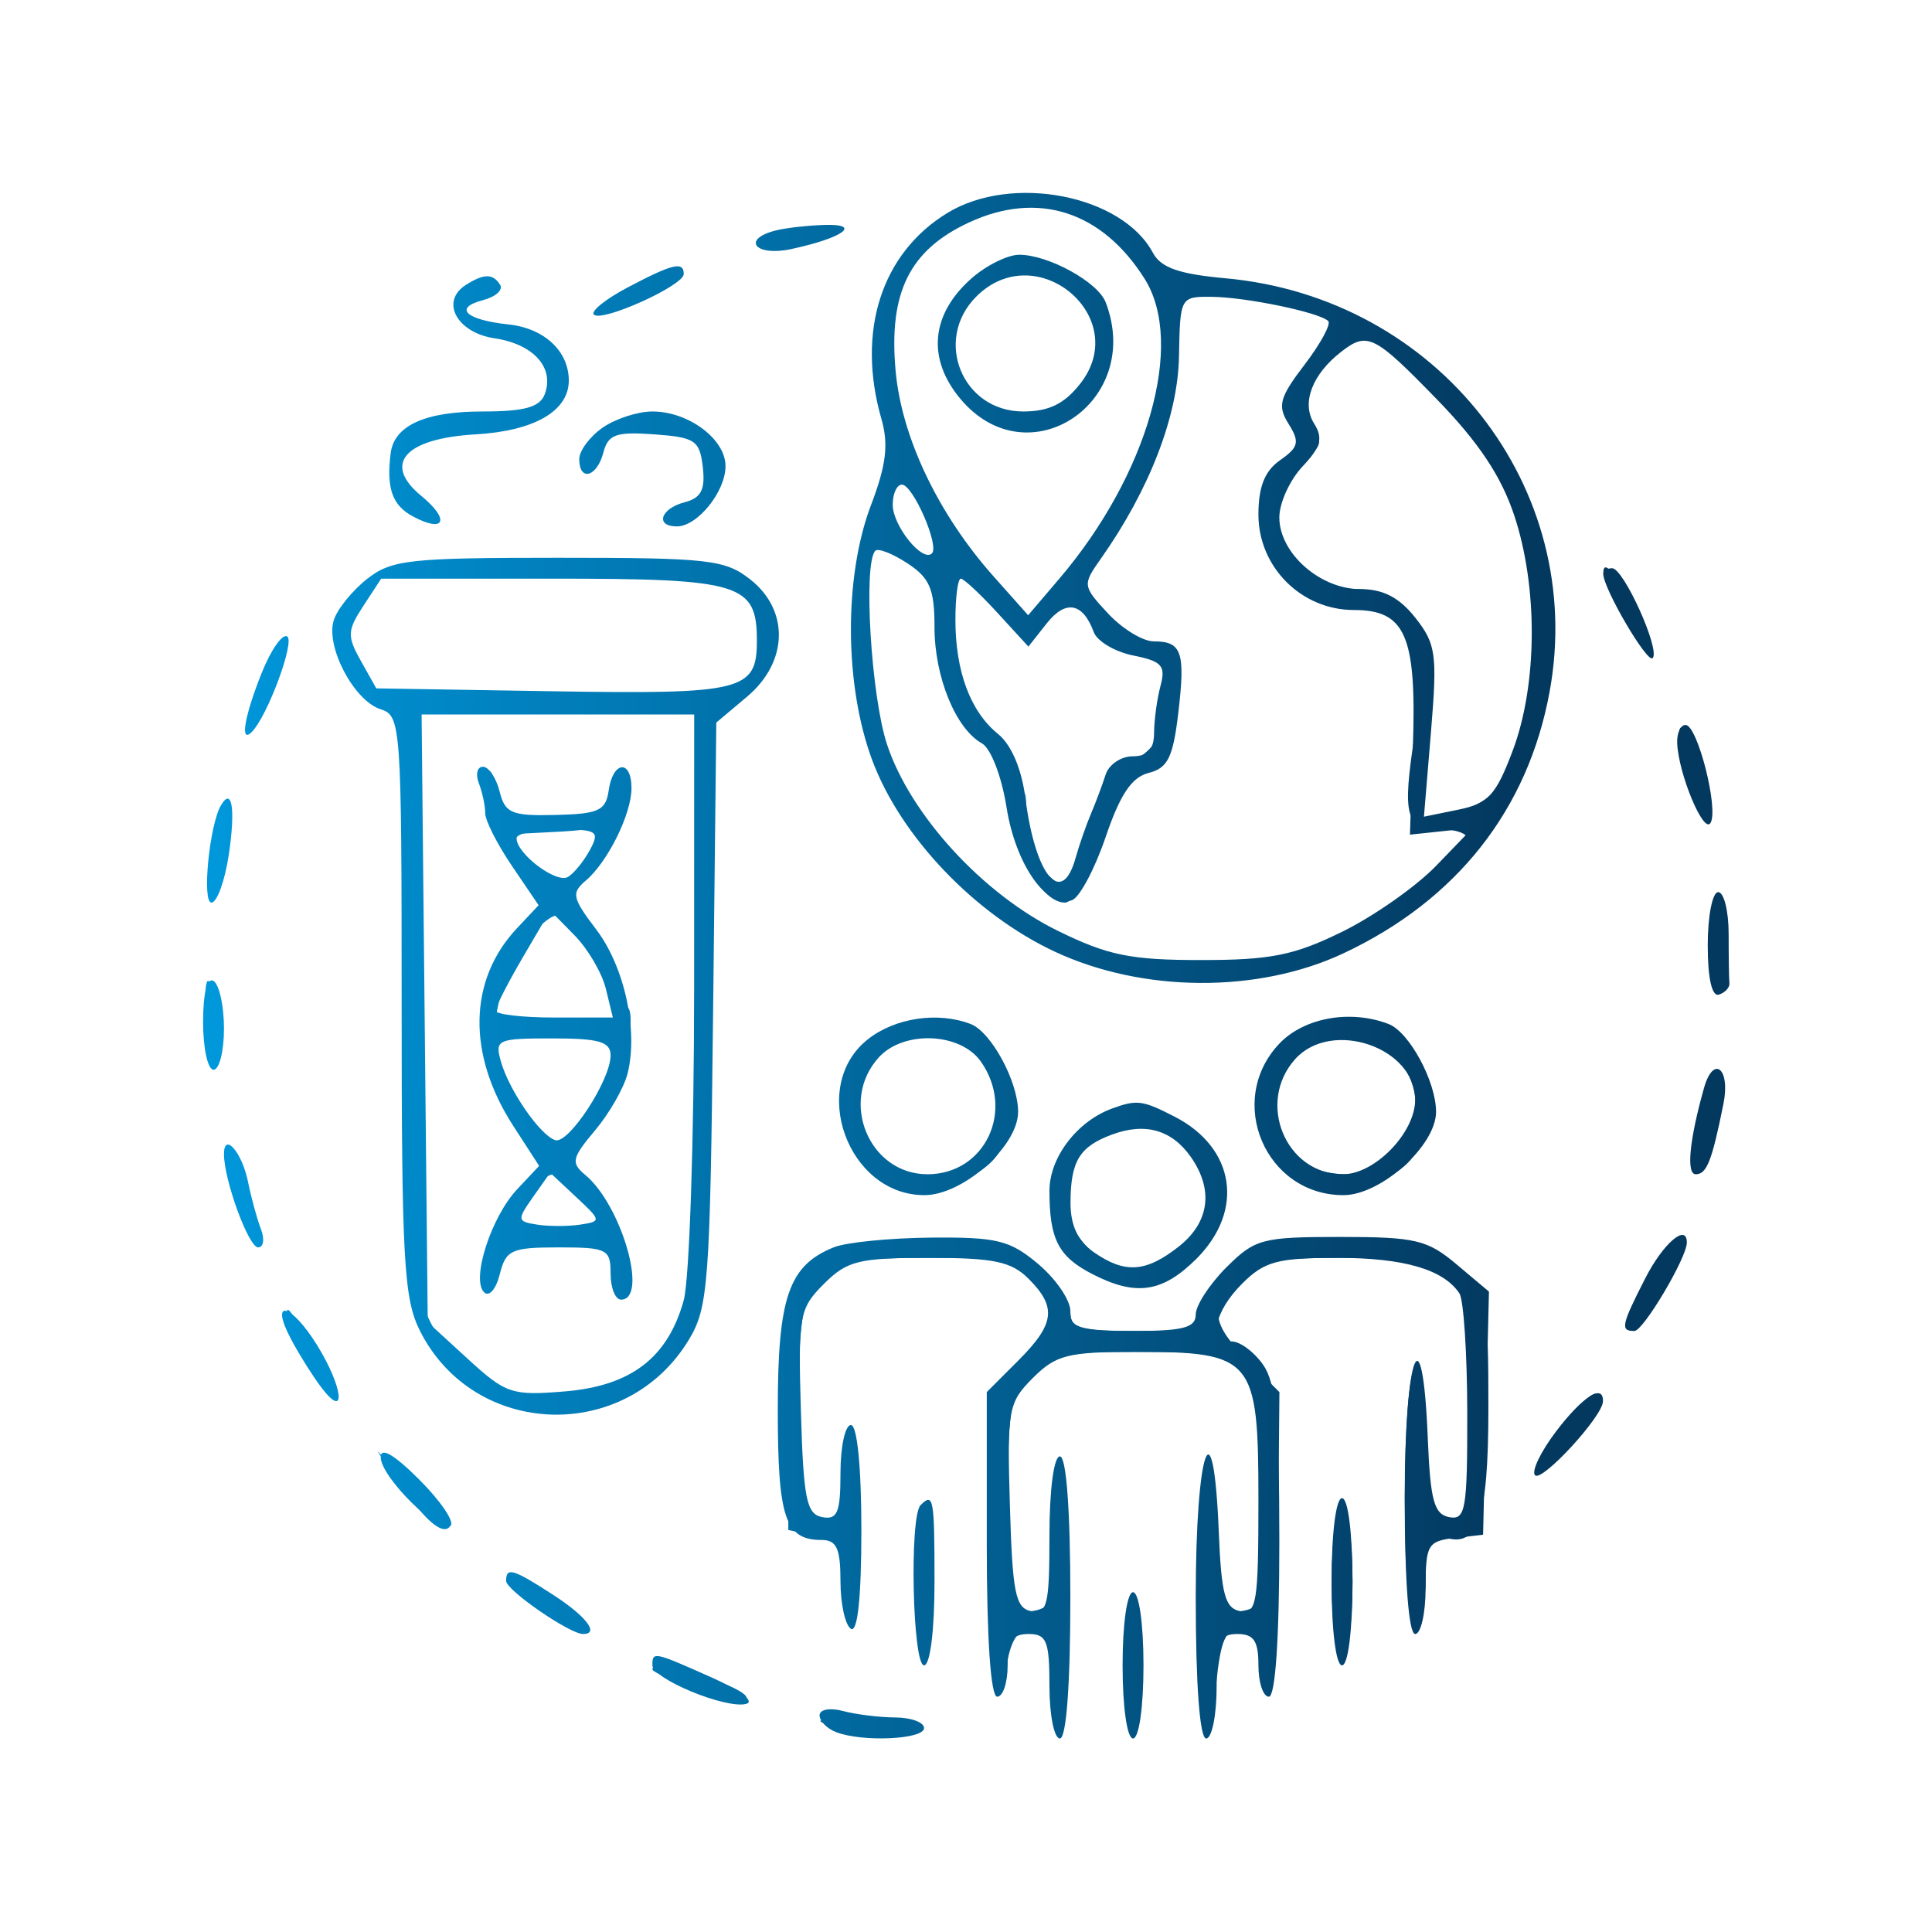 <svg width="100" height="100" viewBox="0 0 100 100" fill="none" xmlns="http://www.w3.org/2000/svg">
<path fill-rule="evenodd" clip-rule="evenodd" d="M49.041 11.02C45.62 13.106 44.322 17.153 45.622 21.686C46.001 23.006 45.872 24.07 45.081 26.15C43.671 29.862 43.701 35.485 45.152 39.363C46.629 43.31 50.455 47.321 54.59 49.255C59.14 51.383 65.106 51.421 69.528 49.348C75.394 46.599 79.09 41.908 80.209 35.794C82.141 25.239 74.425 15.401 63.433 14.404C61.019 14.185 60.087 13.857 59.671 13.08C58.072 10.091 52.375 8.987 49.041 11.02ZM50.164 11.511C47.077 12.942 45.988 15.14 46.357 19.197C46.669 22.645 48.564 26.617 51.434 29.842L53.217 31.845L54.831 29.951C59.417 24.573 61.352 17.772 59.246 14.432C57.039 10.93 53.721 9.863 50.164 11.511ZM40.123 11.936C38.358 12.397 39.109 13.286 40.934 12.896C43.619 12.322 44.651 11.586 42.691 11.642C41.799 11.668 40.643 11.8 40.123 11.936ZM50.293 14.402C48.176 16.266 47.965 18.571 49.722 20.659C53.218 24.813 59.211 20.809 57.229 15.644C56.826 14.596 54.26 13.186 52.754 13.186C52.161 13.186 51.053 13.733 50.293 14.402ZM32.5 14.871C31.356 15.474 30.563 16.11 30.736 16.284C31.149 16.696 35.39 14.783 35.39 14.185C35.39 13.512 34.819 13.648 32.5 14.871ZM24.115 14.746C22.769 15.599 23.644 17.222 25.605 17.512C27.619 17.81 28.718 19.042 28.192 20.413C27.936 21.08 27.139 21.298 24.965 21.298C22.002 21.298 20.399 22.029 20.22 23.462C19.993 25.279 20.303 26.158 21.375 26.731C23.023 27.613 23.315 26.906 21.811 25.672C19.784 24.009 20.943 22.695 24.623 22.482C27.657 22.307 29.441 21.275 29.441 19.695C29.441 18.175 28.169 16.99 26.329 16.794C24.105 16.557 23.451 15.941 24.996 15.537C25.65 15.366 26.05 15.01 25.888 14.746C25.519 14.152 25.053 14.151 24.115 14.746ZM50.534 15.349C48.295 17.588 49.807 21.298 52.959 21.298C54.288 21.298 55.088 20.909 55.912 19.861C58.622 16.416 53.644 12.239 50.534 15.349ZM61.024 18.46C60.967 21.538 59.494 25.351 56.986 28.909C56.022 30.276 56.029 30.326 57.348 31.749C58.086 32.545 59.152 33.197 59.718 33.197C61.173 33.197 61.362 33.75 60.987 36.913C60.716 39.204 60.442 39.758 59.455 40.006C58.579 40.226 57.978 41.12 57.233 43.311C56.672 44.962 55.888 46.439 55.492 46.591C54.206 47.085 52.569 44.77 52.099 41.792C51.845 40.182 51.286 38.734 50.82 38.474C49.465 37.715 48.37 35.034 48.37 32.474C48.37 30.491 48.128 29.917 46.971 29.159C46.202 28.655 45.453 28.361 45.309 28.506C44.67 29.145 45.087 36.047 45.914 38.538C47.127 42.188 50.87 46.272 54.751 48.178C57.348 49.453 58.517 49.692 62.162 49.692C65.771 49.692 66.983 49.449 69.469 48.228C71.109 47.423 73.3 45.885 74.337 44.81L76.223 42.856L74.601 43.029L72.978 43.202L73.132 38.605C73.323 32.902 72.746 31.574 70.077 31.574C67.359 31.574 65.136 29.353 65.136 26.636C65.136 25.194 65.461 24.377 66.258 23.819C67.22 23.145 67.283 22.879 66.698 21.943C66.11 21.001 66.222 20.583 67.524 18.876C68.353 17.79 68.904 16.773 68.749 16.618C68.3 16.169 64.478 15.376 62.702 15.363C61.093 15.352 61.079 15.377 61.024 18.46ZM69.423 18.206C67.918 19.372 67.353 20.858 68.014 21.916C68.493 22.682 68.372 23.131 67.415 24.149C66.757 24.85 66.218 26.035 66.218 26.782C66.218 28.628 68.322 30.492 70.405 30.492C71.597 30.492 72.431 30.927 73.261 31.98C74.328 33.333 74.4 33.863 74.068 37.869L73.703 42.272L75.494 41.906C77.031 41.591 77.43 41.158 78.297 38.855C79.581 35.445 79.615 30.405 78.378 26.681C77.701 24.644 76.532 22.889 74.363 20.659C71.129 17.334 70.775 17.158 69.423 18.206ZM31.184 22.14C30.523 22.603 29.982 23.333 29.982 23.763C29.982 24.943 30.897 24.697 31.229 23.428C31.476 22.483 31.876 22.339 33.861 22.482C35.979 22.634 36.218 22.795 36.377 24.178C36.511 25.351 36.291 25.774 35.43 25.999C34.186 26.324 33.894 27.247 35.036 27.247C36.101 27.247 37.553 25.446 37.553 24.126C37.553 22.729 35.638 21.298 33.768 21.298C33.008 21.298 31.845 21.677 31.184 22.14ZM46.207 26.127C46.207 27.214 47.752 29.128 48.237 28.643C48.634 28.245 47.253 25.084 46.682 25.084C46.421 25.084 46.207 25.553 46.207 26.127ZM19 29.966C18.233 30.568 17.458 31.53 17.276 32.102C16.843 33.466 18.319 36.272 19.7 36.71C20.755 37.045 20.788 37.503 20.789 52.027C20.789 65.202 20.903 67.225 21.735 68.881C24.538 74.46 32.417 74.717 35.661 69.335C36.661 67.674 36.755 66.412 36.909 52.47L37.076 37.4L38.667 36.061C40.797 34.269 40.87 31.593 38.833 29.991C37.528 28.965 36.688 28.87 28.9 28.87C21.175 28.87 20.265 28.971 19 29.966ZM82.984 29.703C82.984 30.459 85.261 34.345 85.54 34.066C85.953 33.653 84.042 29.411 83.442 29.411C83.19 29.411 82.984 29.542 82.984 29.703ZM18.804 31.366C17.973 32.635 17.96 32.927 18.677 34.205L19.476 35.63L28.578 35.779C38.448 35.94 39.176 35.761 39.176 33.169C39.176 30.201 38.357 29.951 28.604 29.951H19.731L18.804 31.366ZM49.452 32.08C49.452 34.752 50.228 36.832 51.657 37.989C52.349 38.549 52.881 39.798 53.075 41.315C53.588 45.335 54.954 46.971 55.669 44.419C55.856 43.75 56.216 42.715 56.468 42.12C56.72 41.525 57.062 40.613 57.228 40.092C57.395 39.571 58.025 39.146 58.629 39.146C59.406 39.146 59.73 38.789 59.735 37.929C59.739 37.26 59.889 36.164 60.069 35.494C60.347 34.457 60.138 34.225 58.663 33.93C57.71 33.74 56.787 33.192 56.611 32.714C56.051 31.191 55.159 31.026 54.18 32.264L53.23 33.467L51.618 31.709C50.733 30.743 49.883 29.951 49.73 29.951C49.577 29.951 49.452 30.909 49.452 32.08ZM13.544 34.834C12.649 37.07 12.406 38.514 13.029 37.89C13.842 37.077 15.28 33.199 14.864 32.942C14.616 32.788 14.021 33.639 13.544 34.834ZM21.981 52.709L22.14 68.435L24.227 70.348C26.186 72.142 26.497 72.246 29.234 72.019C32.662 71.734 34.563 70.279 35.388 67.309C35.683 66.246 35.926 58.988 35.928 51.179L35.931 36.982H28.877H21.822L21.981 52.709ZM86.811 38.47C86.88 40.067 88.177 43.175 88.534 42.599C88.972 41.89 87.863 37.523 87.245 37.523C86.983 37.523 86.788 37.949 86.811 38.47ZM24.786 40.542C24.967 41.013 25.114 41.709 25.114 42.089C25.114 42.47 25.736 43.697 26.497 44.818L27.878 46.854L26.754 48.051C24.244 50.723 24.171 54.569 26.559 58.264L27.906 60.346L26.767 61.558C25.422 62.99 24.383 66.213 25.051 66.882C25.313 67.144 25.671 66.738 25.867 65.957C26.184 64.695 26.468 64.565 28.91 64.565C31.423 64.565 31.604 64.656 31.604 65.917C31.604 66.661 31.848 67.269 32.145 67.269C33.58 67.269 32.175 62.375 30.292 60.813C29.541 60.189 29.596 59.94 30.798 58.511C31.539 57.631 32.297 56.305 32.483 55.567C33.044 53.332 32.324 50.028 30.856 48.104C29.627 46.492 29.564 46.208 30.302 45.595C31.439 44.65 32.686 42.141 32.686 40.795C32.686 39.293 31.723 39.382 31.507 40.904C31.357 41.96 30.995 42.129 28.757 42.182C26.474 42.237 26.143 42.098 25.859 40.965C25.682 40.262 25.295 39.687 24.998 39.687C24.701 39.687 24.605 40.072 24.786 40.542ZM11.439 41.678C10.84 42.689 10.444 46.718 10.944 46.718C11.233 46.718 11.638 45.6 11.843 44.234C12.196 41.878 12.012 40.714 11.439 41.678ZM26.737 43.389C26.737 44.197 28.812 45.754 29.404 45.388C29.718 45.194 30.229 44.562 30.539 43.983C31.053 43.023 30.913 42.932 28.919 42.932C27.719 42.932 26.737 43.137 26.737 43.389ZM88.392 48.926C88.392 50.646 88.61 51.603 88.974 51.481C89.293 51.375 89.537 51.111 89.514 50.895C89.492 50.68 89.474 49.53 89.474 48.34C89.474 47.15 89.231 46.177 88.933 46.177C88.635 46.177 88.392 47.413 88.392 48.926ZM27.067 49.541C26.291 50.866 25.655 52.112 25.655 52.309C25.655 52.505 27.02 52.667 28.688 52.667H31.722L31.359 51.179C31.16 50.361 30.431 49.116 29.738 48.412L28.479 47.132L27.067 49.541ZM10.512 52.905C10.512 54.261 10.755 55.371 11.053 55.371C11.35 55.371 11.593 54.412 11.593 53.239C11.593 52.067 11.35 50.958 11.053 50.774C10.722 50.569 10.512 51.399 10.512 52.905ZM44.928 53.788C41.838 56.218 43.879 61.861 47.846 61.861C49.843 61.861 52.697 59.324 52.697 57.549C52.697 55.981 51.308 53.413 50.239 53.002C48.544 52.352 46.338 52.679 44.928 53.788ZM66.204 54.033C63.428 56.988 65.502 61.861 69.535 61.861C71.477 61.861 74.33 59.295 74.33 57.549C74.33 55.981 72.942 53.413 71.872 53.002C69.881 52.238 67.48 52.675 66.204 54.033ZM25.934 54.965C26.366 56.464 27.95 58.75 28.738 59.013C29.425 59.242 31.604 55.91 31.604 54.631C31.604 53.92 31.017 53.748 28.593 53.748C25.727 53.748 25.599 53.807 25.934 54.965ZM45.48 54.737C43.42 57.013 44.995 60.779 48.007 60.779C50.983 60.779 52.547 57.483 50.773 54.951C49.712 53.435 46.766 53.316 45.48 54.737ZM67.045 54.812C65.01 57.062 66.543 60.779 69.507 60.779C71.164 60.779 73.249 58.629 73.249 56.92C73.249 54.205 68.924 52.736 67.045 54.812ZM88.198 56.317C87.439 59.016 87.27 60.779 87.772 60.779C88.341 60.779 88.609 60.097 89.206 57.129C89.575 55.295 88.688 54.581 88.198 56.317ZM57.565 57.375C55.742 58.041 54.319 59.912 54.319 61.641C54.319 64.138 54.78 65.037 56.522 65.937C58.791 67.111 60.171 66.91 61.933 65.147C64.421 62.66 63.929 59.418 60.82 57.81C59.146 56.945 58.851 56.905 57.565 57.375ZM57.56 58.724C55.877 59.346 55.419 60.093 55.409 62.236C55.404 63.414 55.783 64.231 56.603 64.805C58.216 65.934 59.304 65.865 61.007 64.526C62.6 63.273 62.829 61.587 61.638 59.885C60.653 58.48 59.278 58.088 57.56 58.724ZM11.593 59.738C11.593 61.081 12.868 64.565 13.359 64.565C13.642 64.565 13.707 64.139 13.506 63.619C13.305 63.098 13.004 61.998 12.838 61.173C12.53 59.646 11.593 58.566 11.593 59.738ZM27.59 61.957C26.752 63.147 26.763 63.222 27.802 63.386C28.406 63.481 29.41 63.481 30.032 63.386C31.137 63.217 31.131 63.182 29.82 61.957L28.476 60.7L27.59 61.957ZM43.155 64.561C40.822 65.502 40.258 67.139 40.258 72.96C40.258 78.582 40.637 79.709 42.529 79.709C43.302 79.709 43.503 80.148 43.503 81.84C43.503 83.012 43.746 84.122 44.044 84.306C44.39 84.52 44.584 82.689 44.584 79.2C44.584 75.933 44.368 73.759 44.044 73.759C43.746 73.759 43.503 74.872 43.503 76.233C43.503 78.297 43.346 78.676 42.556 78.525C41.745 78.37 41.588 77.59 41.455 73.072C41.308 68.074 41.37 67.73 42.647 66.453C43.845 65.256 44.448 65.106 48.075 65.106C51.435 65.106 52.347 65.297 53.238 66.188C54.711 67.661 54.601 68.527 52.697 70.431L51.075 72.053V79.937C51.075 84.832 51.279 87.821 51.615 87.821C51.913 87.821 52.156 87.091 52.156 86.198C52.156 84.937 52.396 84.576 53.238 84.576C54.175 84.576 54.319 84.937 54.319 87.28C54.319 88.767 54.563 89.984 54.86 89.984C55.194 89.984 55.401 87.19 55.401 82.683C55.401 78.176 55.194 75.382 54.86 75.382C54.547 75.382 54.319 77.108 54.319 79.478C54.319 83.087 54.207 83.552 53.373 83.393C52.562 83.237 52.404 82.458 52.272 77.939C52.125 72.942 52.187 72.598 53.464 71.321C54.654 70.13 55.272 69.973 58.772 69.973C64.864 69.973 65.136 70.3 65.136 77.615C65.136 82.998 65.045 83.556 64.19 83.393C63.41 83.245 63.215 82.521 63.084 79.297C62.804 72.389 61.891 74.98 61.891 82.683C61.891 87.19 62.098 89.984 62.432 89.984C62.73 89.984 62.973 88.767 62.973 87.28C62.973 84.937 63.117 84.576 64.055 84.576C64.896 84.576 65.136 84.937 65.136 86.198C65.136 87.091 65.38 87.821 65.677 87.821C66.013 87.821 66.218 84.797 66.218 79.829C66.218 73.471 66.046 71.591 65.376 70.635C64.913 69.973 64.183 69.433 63.753 69.433C62.549 69.433 62.828 67.906 64.301 66.434C65.442 65.292 66.128 65.106 69.203 65.106C72.657 65.106 74.709 65.701 75.539 66.945C75.758 67.272 75.94 70.052 75.945 73.123C75.952 78.151 75.859 78.688 75.007 78.526C74.227 78.377 74.032 77.653 73.901 74.429C73.626 67.655 72.708 70.053 72.708 77.545C72.708 81.872 72.916 84.576 73.249 84.576C73.546 84.576 73.79 83.497 73.79 82.178C73.79 79.964 73.904 79.767 75.277 79.609L76.764 79.438L76.916 73.145L77.068 66.853L75.387 65.439C73.882 64.171 73.257 64.024 69.38 64.024C65.319 64.024 64.956 64.121 63.472 65.605C62.602 66.475 61.891 67.57 61.891 68.039C61.891 68.721 61.241 68.892 58.646 68.892C55.812 68.892 55.401 68.761 55.401 67.858C55.401 67.29 54.652 66.195 53.737 65.424C52.273 64.193 51.606 64.029 48.193 64.058C46.06 64.077 43.793 64.303 43.155 64.561ZM85.158 66.166C83.916 68.6 83.856 68.892 84.596 68.892C85.059 68.892 87.311 65.097 87.311 64.316C87.311 63.3 86.081 64.357 85.158 66.166ZM15.054 69.297C15.485 70.115 16.214 71.271 16.673 71.866C17.947 73.516 17.749 71.787 16.417 69.632C15.07 67.453 13.935 67.174 15.054 69.297ZM80.56 74.065C79.751 75.126 79.254 76.158 79.455 76.36C79.817 76.722 82.941 73.328 82.969 72.542C83.003 71.592 81.928 72.272 80.56 74.065ZM19.706 75.425C19.706 76.465 22.799 79.5 23.324 78.975C23.535 78.764 22.808 77.69 21.707 76.59C20.404 75.287 19.706 74.88 19.706 75.425ZM47.649 77.906C47.063 78.492 47.231 86.198 47.829 86.198C48.145 86.198 48.37 84.396 48.37 81.872C48.37 77.532 48.317 77.238 47.649 77.906ZM68.922 81.872C68.922 84.396 69.148 86.198 69.463 86.198C69.778 86.198 70.004 84.396 70.004 81.872C70.004 79.348 69.778 77.545 69.463 77.545C69.148 77.545 68.922 79.348 68.922 81.872ZM26.196 81.828C26.196 82.307 29.485 84.576 30.181 84.576C31.046 84.576 30.343 83.657 28.631 82.548C26.553 81.202 26.196 81.096 26.196 81.828ZM58.105 86.198C58.105 88.362 58.337 89.984 58.646 89.984C58.955 89.984 59.187 88.362 59.187 86.198C59.187 84.035 58.955 82.413 58.646 82.413C58.337 82.413 58.105 84.035 58.105 86.198ZM33.768 86.192C33.768 86.894 37.539 88.455 38.61 88.196C39.095 88.079 38.348 87.502 36.833 86.825C33.837 85.487 33.768 85.473 33.768 86.192ZM42.421 88.782C42.421 89.082 42.806 89.475 43.277 89.656C44.649 90.183 47.829 90.034 47.829 89.444C47.829 89.146 47.16 88.9 46.342 88.895C45.524 88.891 44.307 88.741 43.638 88.562C42.964 88.381 42.421 88.479 42.421 88.782Z" fill="url(#paint0_linear_2348_6068)"/>
<path fill-rule="evenodd" clip-rule="evenodd" d="M52.566 10.299C52.938 10.449 53.547 10.449 53.919 10.299C54.291 10.149 53.986 10.026 53.242 10.026C52.499 10.026 52.195 10.149 52.566 10.299ZM56.217 11.113C56.812 11.442 57.797 12.104 58.406 12.584C59.016 13.064 58.829 12.787 57.992 11.969C57.155 11.151 56.17 10.489 55.803 10.498C55.435 10.507 55.622 10.784 56.217 11.113ZM50.217 14.944L49.186 16.16L50.538 15.085C51.282 14.493 51.992 13.945 52.116 13.868C52.24 13.79 52.095 13.727 51.794 13.727C51.493 13.727 50.783 14.275 50.217 14.944ZM56.151 15.192C56.412 15.58 56.813 16.686 57.042 17.651C57.424 19.259 57.463 19.287 57.514 17.978C57.544 17.193 57.144 16.086 56.623 15.519C56.102 14.951 55.89 14.804 56.151 15.192ZM60.209 16.009C60.458 17.511 60.534 17.586 60.704 16.504C60.815 15.8 60.683 15.002 60.41 14.729C60.11 14.429 60.031 14.933 60.209 16.009ZM64.465 15.166C64.837 15.317 65.445 15.317 65.817 15.166C66.189 15.017 65.885 14.894 65.141 14.894C64.397 14.894 64.093 15.017 64.465 15.166ZM67.825 15.95C69.739 16.714 69.745 16.756 68.183 18.613C66.658 20.424 66.444 21.303 67.311 22.171C67.682 22.541 67.418 23.134 66.5 23.996C63.814 26.519 65.769 30.796 69.762 31.133C71.185 31.253 72.1 31.717 72.816 32.68C73.743 33.927 73.782 34.417 73.236 37.94C72.561 42.29 72.741 42.932 74.637 42.932C75.364 42.932 75.958 43.15 75.958 43.416C75.958 44.184 72.36 47.14 69.858 48.427C67.143 49.823 60.571 50.382 57.291 49.495C52.138 48.102 47.56 43.685 45.558 38.174C45.05 36.775 44.624 36.071 44.612 36.611C44.567 38.528 47.355 43.392 49.779 45.626C54.873 50.322 61.896 51.848 68.428 49.678C72.085 48.464 77.032 43.857 78.717 40.098C80.606 35.885 80.554 29.195 78.601 25.084C77.823 23.448 76.242 21.173 75.085 20.027C72.992 17.954 68.508 15.319 67.187 15.383C66.805 15.402 67.093 15.657 67.825 15.95ZM68.698 18.643C67.143 20.491 66.985 21.3 67.98 22.308C68.523 22.858 68.362 23.209 67.169 24.084C64.194 26.265 66.112 30.493 70.076 30.493C71.565 30.493 72.233 30.85 73.209 32.171C74.394 33.773 74.422 34.036 73.843 37.931C73.509 40.176 73.335 42.112 73.456 42.233C73.577 42.354 74.493 42.247 75.492 41.995C78.267 41.296 79.475 38.461 79.468 32.656C79.464 29.119 79.197 27.482 78.312 25.559C76.968 22.64 73.701 18.853 71.578 17.756C70.168 17.026 70.02 17.072 68.698 18.643ZM60.379 19.406C60.39 20.298 60.511 20.598 60.648 20.071C60.785 19.545 60.776 18.815 60.628 18.449C60.48 18.083 60.368 18.513 60.379 19.406ZM48.932 18.765C48.898 19.671 50 21.182 50.929 21.507C51.782 21.804 51.795 21.766 51.04 21.164C50.572 20.792 49.91 20 49.569 19.406C49.228 18.811 48.941 18.522 48.932 18.765ZM55.945 20.489C55.573 20.937 54.51 21.523 53.58 21.793C52.283 22.169 52.166 22.294 53.077 22.331C53.73 22.358 54.947 21.779 55.781 21.045C56.616 20.311 57.146 19.703 56.959 19.693C56.773 19.683 56.316 20.042 55.945 20.489ZM58.247 25.071C57.281 27.012 55.722 29.436 54.783 30.459L53.076 32.319L51.28 30.189C50.291 29.017 48.727 26.72 47.805 25.084C46.882 23.448 46.257 22.528 46.416 23.039C46.575 23.55 46.472 24.112 46.188 24.288C45.903 24.463 45.675 24.897 45.679 25.252C45.684 25.645 45.883 25.586 46.191 25.1C46.467 24.663 46.781 24.419 46.886 24.559C48.371 26.517 48.863 27.948 48.592 29.516C48.367 30.819 48.433 31.091 48.835 30.519C49.138 30.087 49.244 29.478 49.071 29.167C48.898 28.855 49.76 29.556 50.986 30.724C53.204 32.838 53.22 32.844 54.364 31.809C55.504 30.777 55.522 30.78 56.697 32.253C57.347 33.07 58.419 33.738 59.077 33.738C60.1 33.738 60.272 34.031 60.265 35.766C60.255 38.109 59.925 38.74 58.245 39.625C57.576 39.977 57.028 40.553 57.028 40.905C57.028 41.256 56.628 42.592 56.139 43.873C55.291 46.094 55.202 46.16 54.246 45.295C53.694 44.795 53.206 43.633 53.161 42.713L53.08 41.039L52.852 42.562C52.596 44.264 53.932 46.718 55.116 46.718C55.585 46.718 56.258 45.454 56.852 43.451C57.596 40.945 58.103 40.114 59.033 39.881C59.875 39.67 60.346 39.037 60.577 37.81C61.148 34.764 60.718 33.487 59.056 33.296C58.239 33.202 57.569 32.915 57.569 32.659C57.569 32.402 57.161 31.785 56.663 31.286C55.877 30.5 55.855 30.226 56.5 29.22C58.222 26.532 60.347 22.34 60.181 21.957C60.084 21.729 59.213 23.131 58.247 25.071ZM45.13 26.522C45.13 26.818 45.799 27.649 46.617 28.37L48.105 29.681L46.752 28.059C46.009 27.167 45.34 26.335 45.265 26.211C45.191 26.087 45.13 26.227 45.13 26.522ZM44.632 28.645C44.658 29.275 44.786 29.403 44.958 28.972C45.115 28.581 45.095 28.115 44.916 27.935C44.736 27.756 44.608 28.075 44.632 28.645ZM37.062 29.552C37.187 29.63 37.896 30.177 38.64 30.769L39.992 31.845L38.962 30.628C38.395 29.959 37.685 29.411 37.384 29.411C37.083 29.411 36.938 29.474 37.062 29.552ZM82.988 29.651C82.988 30.05 85.242 33.738 85.487 33.738C85.612 33.738 85.218 32.764 84.611 31.574C83.642 29.675 82.988 28.901 82.988 29.651ZM44.211 32.656C44.211 34.292 44.312 34.962 44.435 34.143C44.559 33.325 44.559 31.987 44.435 31.169C44.312 30.351 44.211 31.02 44.211 32.656ZM48.988 33.368C48.911 35.577 49.678 37.513 50.922 38.246C51.344 38.494 51.901 39.224 52.161 39.868C52.522 40.763 52.641 40.821 52.667 40.114C52.686 39.606 52.044 38.58 51.241 37.836C50.216 36.885 49.674 35.711 49.421 33.893C49.074 31.401 49.057 31.382 48.988 33.368ZM39.764 32.971C39.79 33.601 39.918 33.73 40.091 33.299C40.247 32.908 40.228 32.441 40.048 32.262C39.869 32.082 39.741 32.401 39.764 32.971ZM37.558 35.901C37.112 36.189 36.99 36.425 37.288 36.425C37.585 36.425 38.194 36.189 38.64 35.901C39.086 35.613 39.208 35.377 38.91 35.377C38.613 35.377 38.004 35.613 37.558 35.901ZM36.062 51.594C35.949 65.347 35.829 67.216 34.948 68.859C33.883 70.843 31.041 72.678 29.031 72.678C25.953 72.678 22.752 70.34 21.889 67.463C21.5 66.164 21.419 66.109 21.38 67.115C21.315 68.773 24.241 71.942 26.533 72.698C30.144 73.89 34.443 71.957 35.875 68.497C36.304 67.459 36.448 62.269 36.342 51.585L36.189 36.172L36.062 51.594ZM87.087 38.876C87.785 41.785 88.444 42.848 88.094 40.498C87.917 39.308 87.53 38.092 87.234 37.794C86.879 37.435 86.829 37.8 87.087 38.876ZM25.204 40.769C25.204 41.512 25.327 41.817 25.477 41.445C25.627 41.073 25.627 40.465 25.477 40.093C25.327 39.721 25.204 40.025 25.204 40.769ZM28.77 42.25C27.059 42.357 25.66 42.658 25.66 42.917C25.66 43.178 26.29 44.139 27.06 45.054L28.46 46.718L27.06 48.382C25.441 50.306 24.94 51.901 25.266 54.089C25.462 55.401 25.511 55.323 25.579 53.586C25.668 51.328 26.709 48.948 28.122 47.776C28.925 47.109 29.184 47.209 30.318 48.626C31.025 49.51 31.624 50.598 31.649 51.044C31.681 51.624 31.774 51.658 31.973 51.162C32.126 50.781 31.596 49.61 30.796 48.559C29.504 46.867 29.428 46.547 30.121 45.738C30.552 45.235 31.08 44.46 31.295 44.014C31.511 43.567 31.052 43.932 30.277 44.825L28.867 46.447L27.44 44.825L26.012 43.202L29.081 43.04C30.769 42.951 32.15 42.647 32.15 42.364C32.15 42.082 32.089 41.896 32.015 41.953C31.94 42.009 30.48 42.143 28.77 42.25ZM89.092 49.152C89.097 50.639 89.202 51.183 89.326 50.361C89.45 49.539 89.447 48.322 89.318 47.657C89.19 46.992 89.088 47.664 89.092 49.152ZM10.622 51.856C10.633 52.748 10.754 53.048 10.891 52.522C11.028 51.995 11.019 51.265 10.871 50.899C10.723 50.533 10.611 50.963 10.622 51.856ZM31.879 52.667C31.695 52.965 31.683 53.431 31.851 53.703C32.615 54.939 29.355 60.04 28.242 59.352C27.963 59.18 27.269 58.274 26.7 57.34C26.13 56.406 25.663 55.932 25.662 56.287C25.661 56.643 26.24 57.608 26.95 58.433L28.24 59.933L26.954 61.618C26.247 62.545 25.542 64.135 25.388 65.152L25.108 66.999L25.789 65.106C26.672 62.656 27.926 60.779 28.681 60.779C29.427 60.779 31.068 62.552 31.068 63.357C31.068 63.687 30.277 64.054 29.31 64.174C27.594 64.387 27.601 64.394 29.598 64.479C31.169 64.545 31.757 64.848 32.133 65.782C32.402 66.452 32.638 66.711 32.657 66.358C32.717 65.226 31.57 62.707 30.448 61.51L29.359 60.347L30.776 58.205C31.555 57.027 32.337 55.178 32.513 54.095C32.824 52.178 32.555 51.573 31.879 52.667ZM45.868 53.3C44.628 53.9 43.507 55.888 43.507 57.487C43.507 58.916 45.437 61.145 47.019 61.542C48.59 61.936 51.319 60.722 51.825 59.403C53.487 55.07 49.869 51.362 45.868 53.3ZM66.572 53.993C64.502 55.911 64.599 58.605 66.805 60.461C68.719 62.072 69.47 62.167 71.592 61.07C73.343 60.165 73.794 59.272 73.794 56.718C73.794 53.112 69.337 51.431 66.572 53.993ZM45.376 54.536C42.905 57.006 44.362 60.96 47.743 60.96C51.465 60.96 53.078 56.597 50.195 54.329C48.324 52.857 46.997 52.914 45.376 54.536ZM67.009 54.536C64.433 57.112 66.017 60.779 69.707 60.779C73.157 60.779 74.569 56.485 71.828 54.329C69.957 52.857 68.631 52.914 67.009 54.536ZM88.152 57.435C87.931 58.72 87.879 59.901 88.038 60.06C88.432 60.454 89.109 56.687 88.802 55.806C88.667 55.418 88.375 56.152 88.152 57.435ZM55.652 58.862C52.978 61.535 54.76 66.188 58.455 66.188C61.002 66.188 62.211 65.45 62.9 63.475C64.445 59.041 58.962 55.552 55.652 58.862ZM56.193 59.403C54.571 61.025 54.514 62.351 55.986 64.222C58.142 66.963 62.437 65.551 62.437 62.101C62.437 58.411 58.769 56.827 56.193 59.403ZM12.215 61.32C12.215 61.767 12.424 62.618 12.68 63.213C12.973 63.895 13.144 63.995 13.144 63.484C13.144 63.038 12.935 62.186 12.68 61.591C12.387 60.909 12.215 60.809 12.215 61.32ZM85.422 66.188C84.883 67.384 84.563 68.484 84.712 68.632C84.861 68.781 85.424 67.924 85.963 66.729C86.502 65.533 86.822 64.433 86.673 64.284C86.524 64.135 85.961 64.992 85.422 66.188ZM41.979 65.817C40.916 66.949 40.803 67.651 40.803 73.132V79.195L42.398 79.514C43.809 79.796 44.016 80.09 44.196 82.07C44.308 83.299 44.4 81.872 44.4 78.898C44.4 75.923 44.308 74.504 44.195 75.746C43.986 78.055 42.916 79.535 41.909 78.912C41.575 78.706 41.344 76.256 41.344 72.916C41.344 65.478 41.664 65.106 48.065 65.106C52.345 65.106 52.691 65.193 53.744 66.531C54.938 68.049 55.215 69.433 54.324 69.433C54.027 69.433 53.297 69.92 52.702 70.515C51.707 71.509 51.626 72.26 51.697 79.844C51.739 84.38 51.921 87.24 52.102 86.199C52.351 84.766 52.721 84.276 53.622 84.182C54.704 84.069 54.829 84.337 55.007 87.157C55.114 88.861 55.203 86.848 55.206 82.683C55.209 77.093 55.13 76.173 54.903 79.168C54.623 82.853 54.483 83.24 53.378 83.397C52.183 83.567 52.161 83.468 52.161 77.974C52.161 70.24 52.377 69.974 58.642 69.974C63.201 69.974 63.497 70.046 64.579 71.422C65.588 72.704 65.701 73.466 65.565 78.047C65.42 82.919 65.341 83.234 64.218 83.394C63.087 83.555 63.014 83.341 62.839 79.338C62.737 77.013 62.647 78.519 62.636 82.683C62.626 87.044 62.752 88.993 62.933 87.281C63.199 84.772 63.417 84.306 64.33 84.306C65.141 84.306 65.495 84.778 65.746 86.199C65.929 87.24 66.112 84.483 66.151 80.073L66.222 72.054L64.6 70.431C62.696 68.528 62.586 67.661 64.059 66.188C64.958 65.289 65.862 65.106 69.407 65.106C75.646 65.106 76.173 65.653 76.416 72.376C76.609 77.719 76.124 79.405 74.566 78.808C73.993 78.588 73.794 77.473 73.794 74.481C73.794 71.932 73.595 70.573 73.253 70.785C72.942 70.978 72.713 73.855 72.713 77.577C72.713 81.522 72.923 84.035 73.253 84.035C73.551 84.035 73.794 82.948 73.794 81.618C73.794 79.683 73.958 79.264 74.612 79.516C76.487 80.235 77.039 78.72 77.039 72.858C77.039 67.594 76.952 67.133 75.712 65.893C74.508 64.689 73.951 64.565 69.727 64.565C64.407 64.565 63.319 64.972 62.522 67.258C61.973 68.834 61.835 68.892 58.679 68.892C56.087 68.892 55.406 68.718 55.406 68.056C55.406 67.597 54.808 66.623 54.078 65.893C52.868 64.683 52.326 64.565 47.953 64.565C43.637 64.565 43.037 64.691 41.979 65.817ZM14.843 68.062C14.843 68.628 17.015 72.137 17.365 72.137C17.514 72.137 17.086 71.225 16.416 70.109C14.921 67.624 14.843 67.522 14.843 68.062ZM80.927 73.738C79.671 75.436 79.409 76.193 80.259 75.668C81.119 75.137 83.096 72.137 82.586 72.137C82.324 72.137 81.577 72.858 80.927 73.738ZM20.728 76.853C21.97 78.661 22.865 79.439 23.254 79.05C23.378 78.926 22.592 77.988 21.506 76.968L19.532 75.112L20.728 76.853ZM48.016 81.872C48.016 84.103 48.111 85.016 48.228 83.9C48.345 82.785 48.345 80.96 48.228 79.844C48.111 78.729 48.016 79.641 48.016 81.872ZM68.927 81.872C68.927 84.035 69.159 85.658 69.468 85.658C69.776 85.658 70.008 84.035 70.008 81.872C70.008 79.709 69.776 78.086 69.468 78.086C69.159 78.086 68.927 79.709 68.927 81.872ZM26.207 81.729C26.216 82.25 30.008 84.735 30.319 84.424C30.446 84.297 29.571 83.546 28.375 82.755C27.179 81.964 26.204 81.502 26.207 81.729ZM58.828 86.469C58.831 88.552 58.928 89.337 59.046 88.215C59.162 87.093 59.161 85.389 59.041 84.429C58.922 83.469 58.826 84.387 58.828 86.469ZM33.772 86.418C33.772 86.539 34.867 87.011 36.206 87.467C37.545 87.924 38.64 88.106 38.64 87.874C38.64 87.642 37.699 87.17 36.549 86.825C34.302 86.152 33.772 86.075 33.772 86.418ZM42.471 89.098C43.09 89.634 47.293 89.941 47.293 89.45C47.293 89.149 46.157 88.903 44.769 88.903C43.381 88.903 42.347 88.991 42.471 89.098Z" fill="url(#paint1_linear_2348_6068)"/>
<defs>
<linearGradient id="paint0_linear_2348_6068" x1="78.214" y1="105.842" x2="11.066" y2="105.49" gradientUnits="userSpaceOnUse">
<stop stop-color="#03385F"/>
<stop offset="1" stop-color="#0097DB"/>
</linearGradient>
<linearGradient id="paint1_linear_2348_6068" x1="78.145" y1="105.489" x2="11.174" y2="105.138" gradientUnits="userSpaceOnUse">
<stop stop-color="#03385F"/>
<stop offset="1" stop-color="#0097DB"/>
</linearGradient>
</defs>
</svg>
